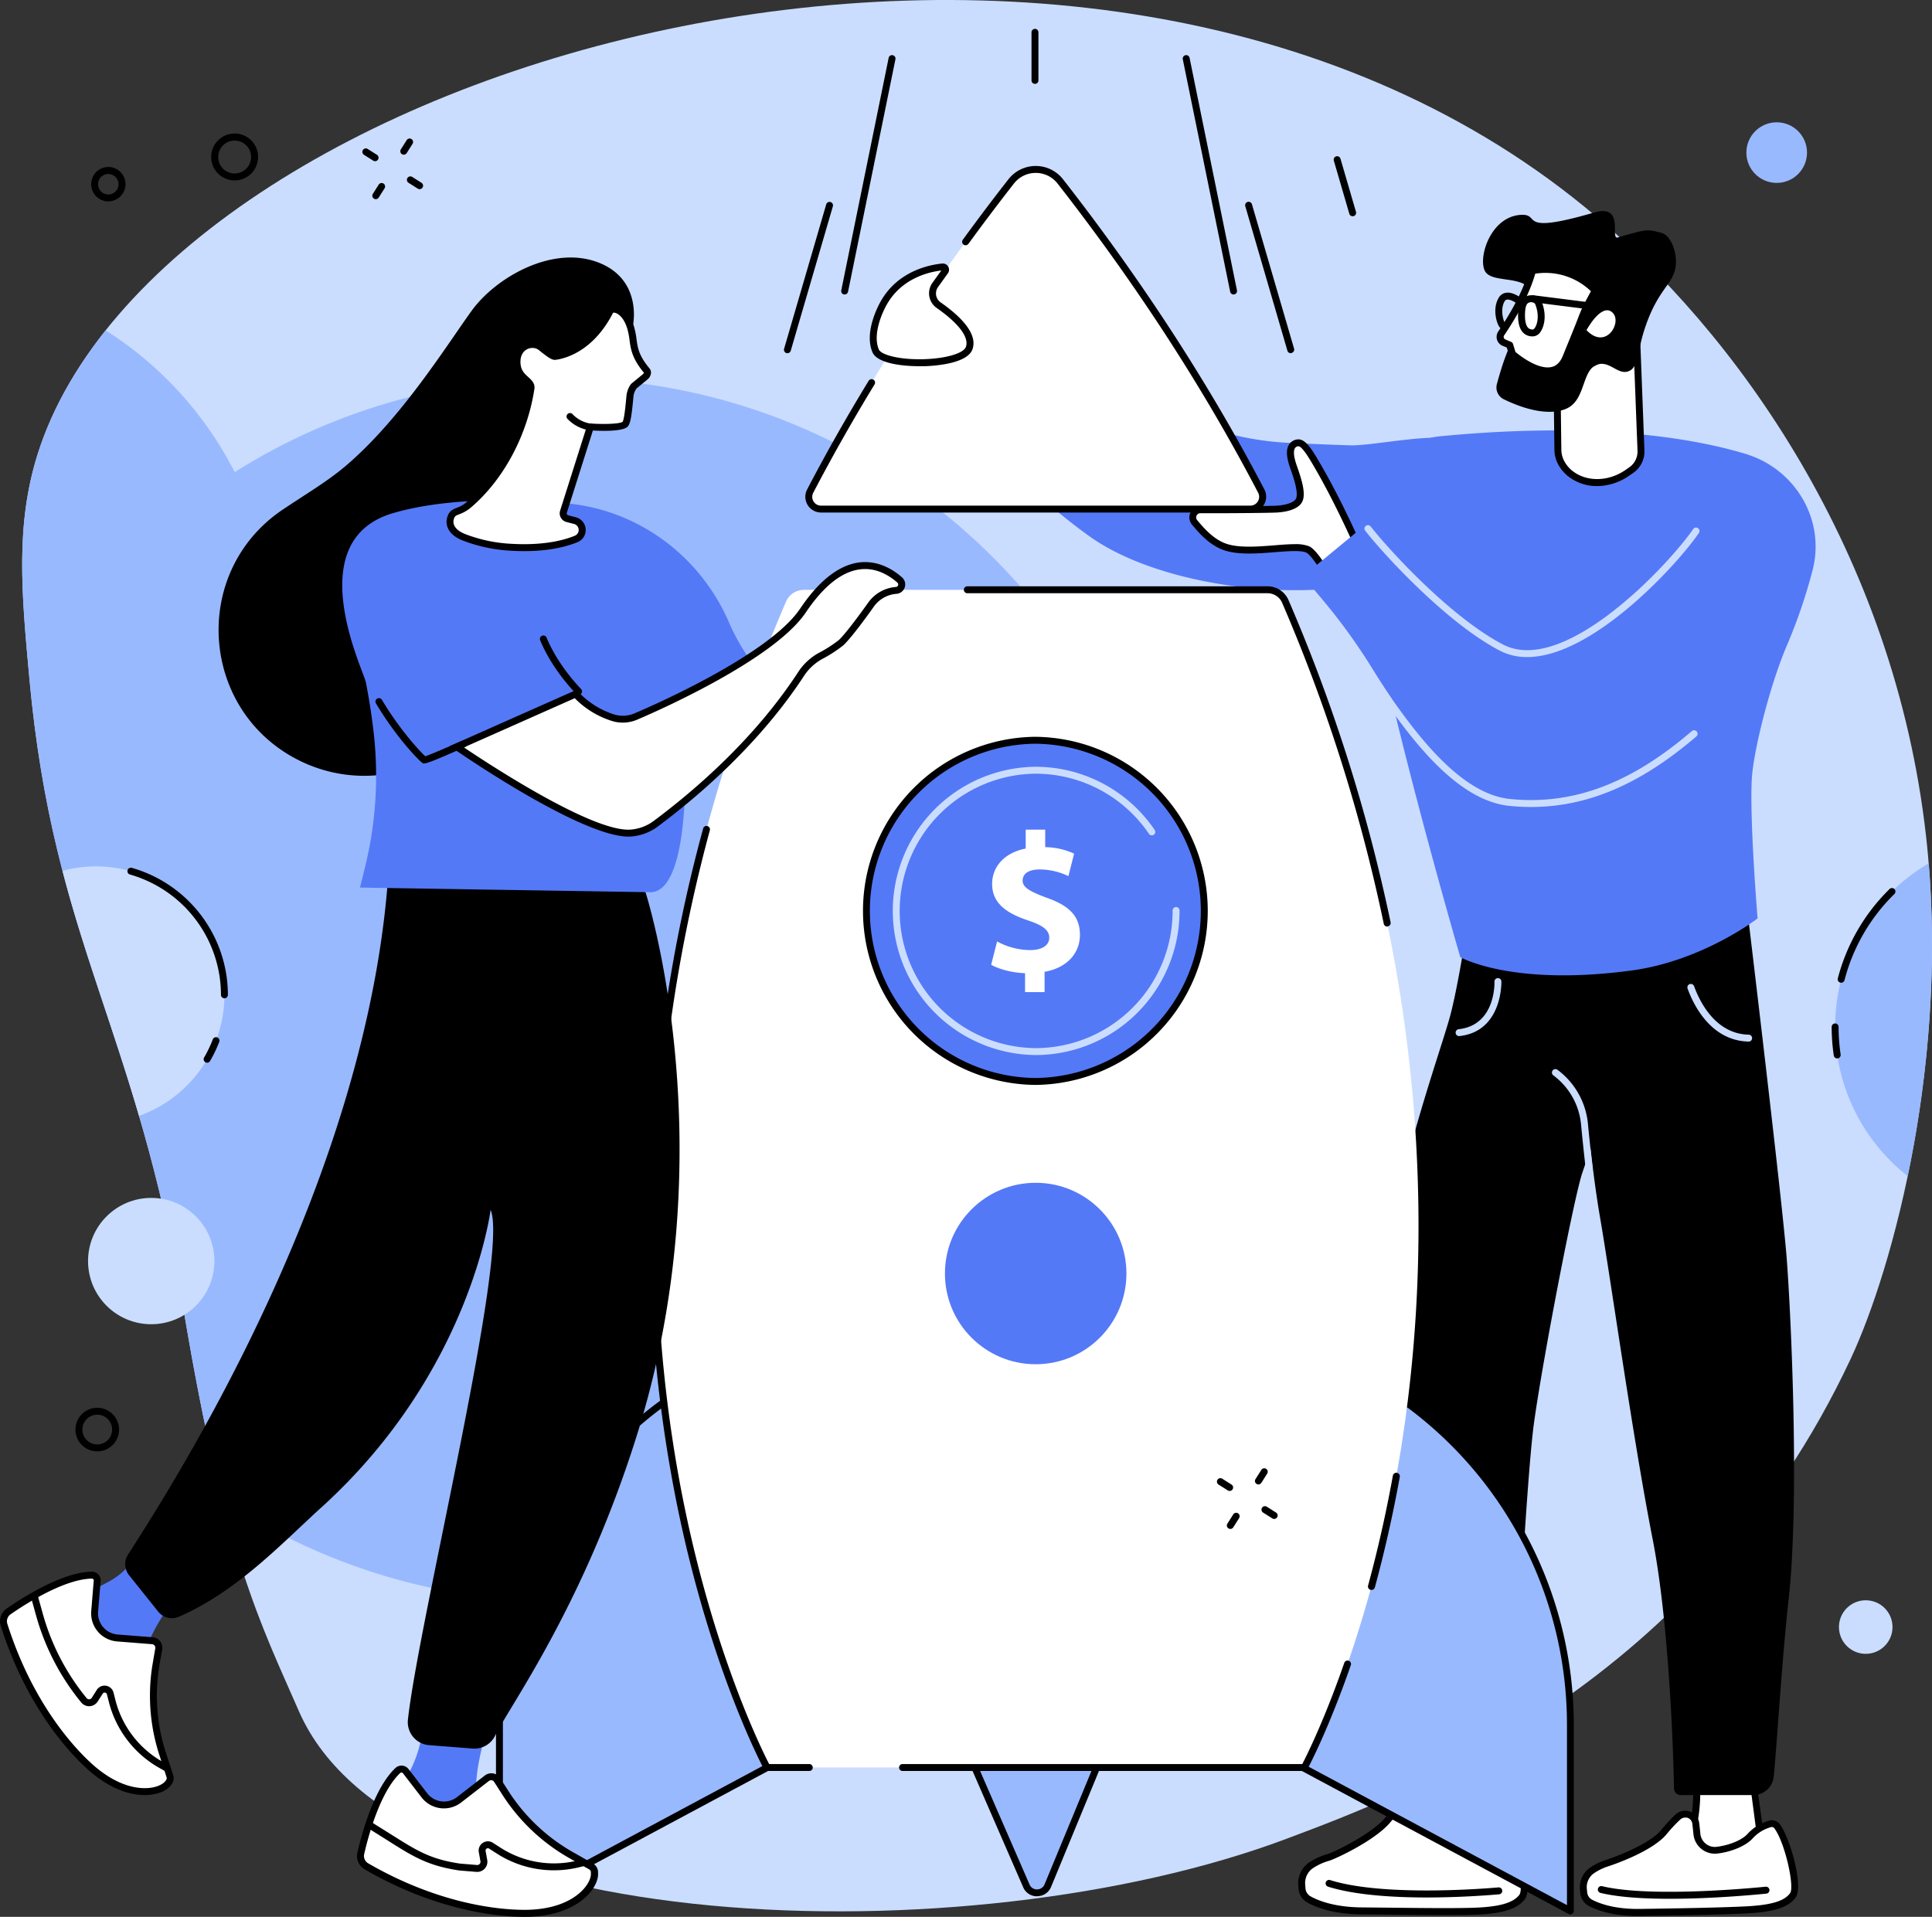 <?xml version="1.0" encoding="UTF-8"?> <svg xmlns="http://www.w3.org/2000/svg" viewBox="0 0 836.72 830.29"><rect x="0" y="0" width="836.72" height="830.29" fill="#333333" stroke="none"/> <defs> <style>.cls-1{fill:#caddff;}.cls-2{fill:#99b9ff;}.cls-3{fill:#fff;}.cls-4{fill:#5479f7;}</style> </defs> <title>pic_05Ресурс 10</title> <g id="Слой_2" data-name="Слой 2"> <g id="Illustration"> <g id="StartUp"> <path class="cls-1" d="M801.42,588.77c18.6-39.65,43.41-131.5,32.72-226.62-13.71-122-81.59-218.26-147.61-272.33-219.09-179.41-617.14-62-670.25,107-9.64,30.66-6.93,60.23-3.59,96.62C23.29,409.18,58.53,442.59,79.85,569.3c17.7,105.19,33.19,134.31,49.6,171.92,43.17,99,289.89,107,427.6,55.3C609.94,776.67,735.12,730.08,801.42,588.77Z"></path> <path class="cls-2" d="M242.73,163.84a263.68,263.68,0,0,0-141.09,40.67A157.11,157.11,0,0,0,45.76,143.1c-13.55,17.06-23.62,35.08-29.48,53.73-9.64,30.66-6.93,60.23-3.59,96.62C23.29,409.18,58.53,442.59,79.85,569.3c5.65,33.59,11.08,59.41,16.38,80.24a263.66,263.66,0,0,0,146.5,44.18c146.32,0,264.94-118.62,264.94-264.94S389.05,163.84,242.73,163.84Z"></path> <path class="cls-2" d="M794.77,444.81a82.07,82.07,0,0,0,31.43,64.63c8.19-39.31,13.11-86.69,9.09-135.49A82.18,82.18,0,0,0,794.77,444.81Z"></path> <path class="cls-1" d="M41.57,375.28a55.67,55.67,0,0,0-14.49,1.92c9.52,36.52,21.66,66.9,33.14,106.14A55.64,55.64,0,0,0,41.57,375.28Z"></path> <path class="cls-3" d="M764,807l-34.7-2.83,1.34-3.72a70.57,70.57,0,0,0,4.12-27.35l-.27-5.73L759.3,772Z"></path> <path d="M765.71,808.7l-38.51-3.14,2-5.57a68.75,68.75,0,0,0,4-26.76l-.36-7.62,27.75,5.12Zm-34.36-5.81,30.89,2.52L758,773.28l-21.89-4,.18,3.84A71.73,71.73,0,0,1,732,801Z"></path> <path class="cls-3" d="M726.62,787.1a64.86,64.86,0,0,0-5.76,6.2c-5.56,7-21.55,12.65-24.61,13.67a25.34,25.34,0,0,0-7.17,3.55,8.79,8.79,0,0,0-3.33,7.92l.15,1.48a5.51,5.51,0,0,0,2.89,4.32c3.38,1.8,10.24,4.36,21.63,4.19,17.45-.25,34.2-.56,45.26-1.08s17.79-2.16,20.81-6.38c2.73-3.81-2.43-24-6.89-29.92a2.83,2.83,0,0,0-3-1,18.19,18.19,0,0,0-8.59,5.27c-2.66,3-8.83,5.47-14.4,6.12a7.83,7.83,0,0,1-8.66-7c-.14-1.44-.31-3-.5-4.56A4.61,4.61,0,0,0,726.62,787.1Z"></path> <path d="M709.35,829.93c-10.74,0-17.48-2.36-21.27-4.37a7,7,0,0,1-3.67-5.49l-.15-1.48a10.34,10.34,0,0,1,3.92-9.26,26.33,26.33,0,0,1,7.6-3.78c1.87-.62,18.44-6.27,23.91-13.18a67.46,67.46,0,0,1,5.9-6.35,6.11,6.11,0,0,1,10.31,3.68c.19,1.57.36,3.14.5,4.59a6.31,6.31,0,0,0,2.34,4.33,6.21,6.21,0,0,0,4.66,1.35c5.51-.64,11.17-3,13.44-5.61a19.79,19.79,0,0,1,9.3-5.73,4.35,4.35,0,0,1,4.65,1.51c4.54,6,10.31,27,6.92,31.7-3.14,4.39-9.5,6.42-22,7-11.33.54-28.47.84-45.31,1.08ZM729.8,787.3a3.08,3.08,0,0,0-2.14.88h0a62.77,62.77,0,0,0-5.62,6c-5.89,7.43-22.12,13.1-25.32,14.16a23.37,23.37,0,0,0-6.73,3.32,7.32,7.32,0,0,0-2.75,6.57l.15,1.48a4,4,0,0,0,2.1,3.15c3,1.57,9.65,4.19,20.91,4,16.81-.24,33.92-.54,45.21-1.08s17.16-2.25,19.66-5.76c2-2.78-2.23-22-6.87-28.14a1.34,1.34,0,0,0-1.43-.44,16.75,16.75,0,0,0-7.87,4.82c-2.76,3.16-9.07,5.89-15.36,6.62a9.33,9.33,0,0,1-10.33-8.37c-.14-1.42-.3-3-.49-4.52a3.07,3.07,0,0,0-2-2.57A3.16,3.16,0,0,0,729.8,787.3Z"></path> <path d="M723.16,822.47c-11.09,0-22.16-.63-30.1-2.57a1.5,1.5,0,0,1,.71-2.91c21.94,5.34,70.39.3,70.88.25a1.5,1.5,0,0,1,.32,3C763.66,820.36,743.4,822.47,723.16,822.47Z"></path> <path class="cls-3" d="M647.81,798.88,614.4,796l1.31-3.58a68,68,0,0,0,4.09-26.32l-.24-5.52,23.89,4.52Z"></path> <path d="M649.54,800.53l-37.22-3.21,2-5.42a66.13,66.13,0,0,0,4-25.74l-.32-7.41,26.82,5.07Zm-33.05-5.86,29.6,2.55-4-30.86-21-4,.16,3.63a69.13,69.13,0,0,1-4.19,26.9Z"></path> <path class="cls-3" d="M607.32,781.89a68.87,68.87,0,0,0-6.27,6.44c-6.07,7.31-22.58,15.27-25.85,16.27a26.9,26.9,0,0,0-7.7,3.59,9.34,9.34,0,0,0-3.74,8.32l.12,1.57a5.86,5.86,0,0,0,3,4.66c3.55,2,10.76,4.88,22.86,5,18.53.16,35.51.48,47.27.19s18.94-1.86,22.25-6.26c3-4-1.79-28.16-6.39-34.52a3,3,0,0,0-3.2-1.11,19.32,19.32,0,0,0-9.25,5.38c-2.9,3.17-9.64,3.17-15.57,3.73-4.62.43-8.54-.64-8.89-5.26-.11-1.53-.25-3.19-.41-4.85A4.9,4.9,0,0,0,607.32,781.89Z"></path> <path d="M625.58,829.53c-6.79,0-14.51-.08-22.94-.18l-12.94-.13c-12.06-.11-19.48-2.87-23.58-5.17a7.35,7.35,0,0,1-3.72-5.85l-.12-1.57a10.88,10.88,0,0,1,4.35-9.66,27.85,27.85,0,0,1,8.13-3.81c3.45-1.06,19.4-8.89,25.14-15.8a71.27,71.27,0,0,1,6.41-6.59,6.4,6.4,0,0,1,10.7,4.1c.16,1.67.3,3.34.42,4.88a3.81,3.81,0,0,0,1.24,2.79c1.15,1,3.22,1.34,6,1.09l2.74-.23c4.82-.37,9.81-.76,11.87-3a20.92,20.92,0,0,1,10-5.82,4.53,4.53,0,0,1,4.8,1.68c4.33,6,10.1,31.33,6.37,36.3-3.42,4.56-10.2,6.54-23.41,6.86C633.59,829.5,629.76,829.53,625.58,829.53Zm-15-47.44a3.35,3.35,0,0,0-2.28.91h0a66.81,66.81,0,0,0-6.13,6.29C595.81,797,578.88,805,575.64,806a24.89,24.89,0,0,0-7.26,3.37,7.87,7.87,0,0,0-3.12,7l.12,1.57a4.35,4.35,0,0,0,2.2,3.47c3.11,1.74,10.12,4.69,22.14,4.79l12.94.13c13.6.15,25.35.28,34.28.06,12-.29,18.32-2,21.08-5.66,2.25-3-1.78-26.34-6.4-32.74a1.51,1.51,0,0,0-1.61-.54,17.88,17.88,0,0,0-8.52,4.95c-2.86,3.13-8.45,3.56-13.85,4l-2.69.22c-3.66.35-6.43-.26-8.23-1.78a6.74,6.74,0,0,1-2.29-4.86c-.11-1.52-.25-3.17-.41-4.81a3.35,3.35,0,0,0-2.17-2.85A3.46,3.46,0,0,0,610.61,782.09Z"></path> <path d="M617.89,821.9c-14.5,0-31-1-42.69-4.66a1.5,1.5,0,1,1,.9-2.86c24.31,7.66,72.38,3.2,72.86,3.16a1.5,1.5,0,0,1,.28,3C648.18,820.62,634.35,821.9,617.89,821.9Z"></path> <path d="M685.28,508c-3.56,10.43-17.13,80.82-20.94,108.4-3.46,25.08-8.9,132.22-9.92,150.2a2.93,2.93,0,0,1-2.93,2.76H611.24a2.93,2.93,0,0,1-2.92-2.64C606.45,748,595,628.81,596.78,578.32c1.9-55.15,26.65-120.76,31.4-138.82s10.66-60.83,10.66-60.83L757,396.42S771.89,520.31,773.79,545s5.62,104.69.87,147.48c-3.08,27.72-5.4,67.62-6.52,77.24a8.85,8.85,0,0,1-8.8,7.82H727.9a2.93,2.93,0,0,1-2.93-2.89c-.14-11.54-1.86-70.31-9.23-107.94C707.17,623,697.66,554.54,692.9,527c-1.57-9.12-2.94-19.59-4.06-29.52C688.84,497.45,688.85,497.52,685.28,508Z"></path> <path class="cls-1" d="M688.22,507.45a1.5,1.5,0,0,1-1.49-1.33c-.6-5.28-1.43-12.87-2-19.08a30,30,0,0,0-12-21.24,1.5,1.5,0,0,1,1.79-2.41,33,33,0,0,1,13.19,23.37c.58,6.19,1.41,13.76,2,19a1.5,1.5,0,0,1-1.32,1.66Z"></path> <path class="cls-1" d="M757.24,451.16h0c-16.47-.38-24-16.26-26.41-23.07a1.5,1.5,0,0,1,2.82-1c2.25,6.23,9,20.74,23.66,21.08a1.5,1.5,0,0,1,0,3Z"></path> <path class="cls-1" d="M632,448.79a1.5,1.5,0,0,1-.17-3c15.83-1.8,15.43-19.8,15.4-20.57a1.5,1.5,0,0,1,3-.1c0,.22.54,21.54-18.06,23.65Z"></path> <path class="cls-4" d="M499.13,173.92A125.73,125.73,0,0,0,558,191.81c8.71.42,18.05.82,26.88,1.09,9,.28,35.05-5.3,43.64-2.54,17.46,5.61,25.23,28.9-3.79,49.74-34.31,24.64-116,18.43-152.67-7.64s-74.5-72-74.5-72L403.32,122S469,155.77,499.13,173.92Z"></path> <path class="cls-4" d="M623.47,189c-19.78,1.93-11.84,21.17-31.56,20.09s40.52,205.51,40.52,205.51,22.24,12.8,74.29,5.76c30.72-4.16,54.46-22.54,54.46-22.54s-3.59-43.62-2.46-60.93c.76-11.6,7.55-39.48,15.19-57.4a231.2,231.2,0,0,0,11.15-32.73l.16-.63q.2-.86.36-1.71c3.94-20.42-8.29-40.53-28-47.29l-.8-.28C737.81,191,695.56,182,623.47,189Z"></path> <path class="cls-3" d="M587.7,235.63A370.13,370.13,0,0,0,571,202.49c-3.61-6.24-6.44-11.2-9.2-10.62-3.85.82-3.39,5.42-1.63,10.36s3.74,10.93,2.59,14.09c-.78,2.15-4.24,3.9-10,4.22-3.34.19-22.45.35-32.9.29a3.31,3.31,0,0,0-2.58,5.4c3.06,3.73,7.61,8.87,13.59,10.8,10.7,3.45,29.47-1.67,35.42,1,2.75,1.22,7.48,9.32,7.48,9.32Z"></path> <path d="M573.43,249.61l-.9-1.54c-1.87-3.19-5.21-8-6.79-8.71-2.39-1.06-7.82-.63-13.57-.18-7.33.58-15.64,1.23-21.7-.73s-10.61-6.79-14.29-11.27a4.81,4.81,0,0,1,3.72-7.86h0c10.53.06,29.54-.1,32.8-.28,5.28-.29,8.16-1.83,8.66-3.23,1-2.85-1.33-9.51-2.6-13.08-1.62-4.56-1.83-7.82-.64-9.95a4.88,4.88,0,0,1,3.37-2.38c3.78-.8,6.68,4.19,10.68,11.11l.13.22c9.13,15.78,16.67,33.12,16.75,33.29l.44,1Zm-12.72-13.9a16.14,16.14,0,0,1,6.24.91c2.41,1.07,5.61,5.79,7.25,8.42l11.68-9.83c-1.75-3.93-8.37-18.52-16.14-32l-.13-.22c-2.58-4.47-5.84-10-7.46-9.68a1.85,1.85,0,0,0-1.38.91c-.41.74-.85,2.69.85,7.48,2,5.69,3.88,11.54,2.59,15.1-1.07,3-5.2,4.87-11.32,5.21-3.3.18-22.42.35-33,.29h0a1.81,1.81,0,0,0-1.4,3c3.4,4.14,7.59,8.61,12.89,10.32,5.5,1.77,13.5,1.15,20.55.59C555.14,235.95,558.13,235.71,560.7,235.71Z"></path> <path class="cls-4" d="M590.92,227.67s44.59,55.41,74.71,57.52c0,0,28.41-19.21,51.7-36.14,7.3-5.3,24.46-25.66,32.94-28.74,17.24-6.26,37.64,7.38,27.47,41.63-12,40.49-80.38,87.69-125.35,87.5-18.58-.08-44.61-38-57.78-59.39a255.11,255.11,0,0,0-21.6-30l-8.72-10.4Z"></path> <path class="cls-1" d="M661.39,284.61a25.31,25.31,0,0,1-11.83-2.77c-22.22-11.54-48.87-40-58.3-51.94a1.5,1.5,0,0,1,2.36-1.86c9.3,11.8,35.54,39.83,57.32,51.14,26.83,13.93,72.48-35.5,82.34-50a1.5,1.5,0,0,1,2.48,1.69C726.51,244.46,689.85,284.61,661.39,284.61Z"></path> <path class="cls-1" d="M663.09,349.55q-4.62,0-9.32-.47c-25.39-2.51-47.27-35.27-61.75-56.94-4.5-6.73-8.38-12.55-11.09-15.41a1.5,1.5,0,0,1,2.18-2.06c2.88,3,6.64,8.68,11.4,15.81,14.16,21.2,35.56,53.25,59.54,55.62,27.18,2.7,52.16-6.65,78.63-29.4a1.5,1.5,0,0,1,2,2.28C710.54,339.68,687.57,349.55,663.09,349.55Z"></path> <path class="cls-3" d="M710.68,195.09l-1.82-47.56-34.54,17.52.38,30.06c.25,6.7,5.95,10.44,5.95,10.44,7.06,5.18,16.95,4.24,24.14-.75l1.67-1.16A9.85,9.85,0,0,0,710.68,195.09Z"></path> <path d="M691.68,210.55a20,20,0,0,1-11.92-3.78c-.19-.12-6.28-4.2-6.56-11.59l-.38-30.1a1.5,1.5,0,0,1,.82-1.36l34.54-17.52a1.5,1.5,0,0,1,2.18,1.28L712.18,195a11.29,11.29,0,0,1-4.87,9.85L705.64,206A24.64,24.64,0,0,1,691.68,210.55ZM675.83,166l.37,29.12c.22,5.82,5.22,9.17,5.27,9.2,6.15,4.52,15.37,4.2,22.46-.73l1.67-1.16a8.3,8.3,0,0,0,3.58-7.25h0l-1.73-45.22Z"></path> <path d="M658.64,93.07c9.22-.53-2.37,8.9,31.73-1,13.58-3.94,6.71,11.81,10.24,10.79,13-3.74,12.57-3.63,18.93-2,4.21,1.1,6.95,8.8,6.16,14.56-1,7.6-7.36,9.57-12.95,25.63-3.93,11.28-3,18.13-7.51,19.78s-8-4.47-13.16-3c-6.68,1.86-5.36,13.36-11.86,18.13-4.1,3-13.64,4.4-28.93-3a5.7,5.7,0,0,1-3-6.65c.94-3.4,2.15-7.68,3.65-11.68,7.15-19.05,14-23.36,11.5-28.3-3.79-7.56-18.19-3.22-20.57-9.43C640.34,110.46,646,93.79,658.64,93.07Z"></path> <path class="cls-3" d="M690.82,125.87l-2.64,4.89a56.68,56.68,0,0,0-3.24,7.14c-1.71,4.6-5,12.39-6.73,16.79-5.7,14.15-23.21-1.39-23.21-1.39l-1.22-3.89-2.35-1a2.82,2.82,0,0,1-1.18-.85,2.7,2.7,0,0,1-.12-3.19c3.52-5.16,10.85-16.75,13.49-27.16A29.73,29.73,0,0,1,690.82,125.87Z"></path> <path d="M670.32,162.14c-7.53,0-15.92-7.37-16.31-7.71a1.5,1.5,0,0,1-.44-.67l-1-3.22-1.7-.69a4.32,4.32,0,0,1-1.8-1.32,4.19,4.19,0,0,1-.17-5c3.12-4.58,10.66-16.35,13.27-26.68a1.5,1.5,0,0,1,1.08-1.08,31,31,0,0,1,28.64,9,1.5,1.5,0,0,1,.25,1.76l-2.64,4.89a55.29,55.29,0,0,0-3.15,7c-1.25,3.36-3.33,8.46-5,12.56-.65,1.59-1.25,3.06-1.74,4.27-1.47,3.66-3.81,5.88-7,6.62A10.16,10.16,0,0,1,670.32,162.14Zm-14-9.69c1.67,1.4,9.83,7.88,15.66,6.51,2.16-.51,3.75-2.09,4.86-4.82.49-1.21,1.09-2.69,1.74-4.28,1.67-4.08,3.74-9.16,5-12.47a58.32,58.32,0,0,1,3.32-7.33l2.11-3.91a28.43,28.43,0,0,0-24.13-7.6c-2.81,10.15-9.59,21-13.46,26.72a1.19,1.19,0,0,0,.06,1.42,1.34,1.34,0,0,0,.56.38l2.36,1a1.5,1.5,0,0,1,.87.94Z"></path> <path class="cls-3" d="M687.09,143s6.33-11.78,11.08-7.77S695.64,152,687.09,143Z"></path> <path d="M663.68,145.7a5.47,5.47,0,0,1-3.92-1.5c-1.78-1.73-2.53-4.74-2.26-9.21.21-3.56,1.3-5.72,3.33-6.59h0a5.66,5.66,0,0,1,4.44-.09,4.34,4.34,0,0,1,2.41,2.34c2.16,5.56,1.27,10.22-.29,12.73a4.3,4.3,0,0,1-3.06,2.29ZM662,131.16c-.87.37-1.38,1.72-1.51,4-.25,4.35.6,6.15,1.36,6.88a2.67,2.67,0,0,0,2.22.64,3.44,3.44,0,0,0,1.1-1.49c.43-.93,1.7-4.36-.29-9.45a1.43,1.43,0,0,0-.78-.67,2.66,2.66,0,0,0-2.1.08Z"></path> <path d="M692.81,134.54h-.19l-28.83-3.64a1.5,1.5,0,1,1,.38-3L693,131.55a1.5,1.5,0,0,1-.19,3Z"></path> <path d="M651.06,142.72a1.49,1.49,0,0,1-.63-.14c-.85-.39-1.56-1.5-2.13-3.31-.43-1.37-1.65-6.15.74-10.23a4.4,4.4,0,0,1,3-2.2c3-.57,6.28,1.93,6.64,2.22a1.5,1.5,0,0,1-1.85,2.36h0c-.65-.51-2.84-1.9-4.23-1.63a1.39,1.39,0,0,0-1,.77c-2,3.49-.52,8.49.23,9.4a1.5,1.5,0,0,1-.8,2.77Zm.84-2.72Z"></path> <path class="cls-2" d="M287.94,607.06h0A172.27,172.27,0,0,0,216.3,746.88v80.86l115.89-62.13Z"></path> <path d="M216.3,829.24a1.5,1.5,0,0,1-1.5-1.5V746.88a174.19,174.19,0,0,1,72.26-141,1.5,1.5,0,0,1,2.32.81l44.26,158.55a1.5,1.5,0,0,1-.74,1.73L217,829.06A1.51,1.51,0,0,1,216.3,829.24Zm70.78-219.69A171.2,171.2,0,0,0,217.8,746.88v78.35l112.63-60.37Z"></path> <path class="cls-2" d="M608.45,607.06h0a172.27,172.27,0,0,1,71.64,139.82v80.86L564.19,765.61Z"></path> <path d="M680.09,829.24a1.51,1.51,0,0,1-.71-.18l-115.9-62.13a1.5,1.5,0,0,1-.74-1.73L607,606.65a1.5,1.5,0,0,1,2.32-.81,174.19,174.19,0,0,1,72.26,141v80.86a1.5,1.5,0,0,1-1.5,1.5ZM566,764.86l112.63,60.37V746.88a171.2,171.2,0,0,0-69.28-137.34Z"></path> <path class="cls-2" d="M421.26,763.49h54.55l-22,53.29a5,5,0,0,1-9.27.09Z"></path> <path d="M449.12,821.39a6.44,6.44,0,0,1-6-3.93l-23.24-53.38a1.5,1.5,0,0,1,1.38-2.1h54.55a1.5,1.5,0,0,1,1.39,2.07l-22,53.29a6.44,6.44,0,0,1-6,4ZM423.55,765l22.33,51.28a3.41,3.41,0,0,0,3.27,2.12,3.49,3.49,0,0,0,3.23-2.18L473.57,765Z"></path> <path class="cls-3" d="M340.42,260.59c-124.81,291-8.23,505-8.23,505H564.88s116.58-214.05-8.23-505a8.42,8.42,0,0,0-7.74-5.08H348.16A8.42,8.42,0,0,0,340.42,260.59Z"></path> <circle class="cls-4" cx="448.54" cy="551.63" r="39.3"></circle> <path d="M600.76,401.34a1.5,1.5,0,0,1-1.47-1.2,725.59,725.59,0,0,0-44-139,6.9,6.9,0,0,0-6.36-4.18h-130a1.5,1.5,0,1,1,0-3h130a9.9,9.9,0,0,1,9.11,6,728.62,728.62,0,0,1,44.2,139.53,1.5,1.5,0,0,1-1.17,1.77A1.48,1.48,0,0,1,600.76,401.34Z"></path> <path d="M593.94,688.7a1.5,1.5,0,0,1-1.45-1.89c4.2-15.44,7.82-31.46,10.74-47.62a1.5,1.5,0,0,1,3,.54c-2.94,16.24-6.58,32.35-10.8,47.87A1.5,1.5,0,0,1,593.94,688.7Z"></path> <path d="M564.88,767.11h-174a1.5,1.5,0,0,1,0-3H564c1.83-3.53,9.52-18.87,18.19-43.83a1.5,1.5,0,0,1,2.83,1c-10,28.75-18.71,44.9-18.8,45.06A1.5,1.5,0,0,1,564.88,767.11Z"></path> <path d="M350.49,767.11h-18.3a1.5,1.5,0,0,1-1.32-.78c-.23-.42-23-42.75-37.52-113.81a609,609,0,0,1-12.08-128.78,662.39,662.39,0,0,1,23.25-164.87,1.5,1.5,0,0,1,2.9.78C274.08,483,283,586.69,296.29,651.91S330,758.05,333.1,764.11h17.4a1.5,1.5,0,0,1,0,3Z"></path> <path class="cls-3" d="M546.2,212.66c-22.73-43.5-51.34-88.36-87-134.1a13.46,13.46,0,0,0-21.24,0c-35.71,45.74-64.32,90.6-87.05,134.1a5.32,5.32,0,0,0,4.7,7.8H541.51A5.32,5.32,0,0,0,546.2,212.66Z"></path> <path d="M541.51,222H355.56a6.82,6.82,0,0,1-6-10c8.21-15.71,17.16-31.53,26.61-47a1.5,1.5,0,1,1,2.56,1.56c-9.42,15.45-18.34,31.22-26.51,46.86a3.81,3.81,0,0,0,.11,3.77,3.77,3.77,0,0,0,3.25,1.83H541.51a3.82,3.82,0,0,0,3.37-5.6C521.22,168.09,492,123.05,458,79.48a12,12,0,0,0-18.87,0c-6.73,8.62-13.37,17.42-19.72,26.14a1.5,1.5,0,1,1-2.43-1.77c6.37-8.75,13-17.57,19.78-26.22a15,15,0,0,1,23.6,0c34.12,43.71,63.46,88.91,87.2,134.33a6.82,6.82,0,0,1-6,10Z"></path> <circle class="cls-4" cx="448.4" cy="394.55" r="73.9" transform="translate(-1.17 1.33) rotate(-0.17)"></circle> <path d="M448.4,469.94a75.4,75.4,0,0,1-.22-150.79h.23a75.4,75.4,0,0,1,.22,150.79Zm0-147.79h-.22a72.4,72.4,0,0,0,.21,144.79h.22a72.4,72.4,0,0,0-.21-144.79Z"></path> <path class="cls-1" d="M448.4,457a62.44,62.44,0,0,1-.18-124.87h.19a62.41,62.41,0,0,1,51.67,27.37,1.5,1.5,0,0,1-2.48,1.69,59.42,59.42,0,0,0-49.19-26.06h-.18A59.44,59.44,0,0,0,448.4,454h.18a59.44,59.44,0,0,0,59.26-59.61,1.5,1.5,0,0,1,1.5-1.5h0a1.5,1.5,0,0,1,1.5,1.5A62.43,62.43,0,0,1,448.59,457Z"></path> <path class="cls-3" d="M443.94,429.75l0-8.19c-5.78-.24-11.39-1.78-14.68-3.67l2.56-10.1a30.46,30.46,0,0,0,14.33,3.75c4.92,0,8.28-1.92,8.27-5.37,0-3.28-2.78-5.34-9.17-7.48-9.24-3.08-15.55-7.37-15.57-15.74,0-7.59,5.31-13.56,14.53-15.4l0-8.19,8.45,0,0,7.59a31.06,31.06,0,0,1,12.52,2.81l-2.47,9.75a28.61,28.61,0,0,0-12.43-2.9c-5.61,0-7.41,2.44-7.4,4.85,0,2.85,3,4.65,10.37,7.39,10.28,3.59,14.43,8.32,14.45,16.09s-5.39,14.25-15.31,16l0,8.8Z"></path> <path class="cls-3" d="M383,130.79c-2.39,4.07-6.84,14-3.75,21.21s37.59,6.86,40.49-1.23c2.32-6.47-7-14.24-13.19-18.58a6.24,6.24,0,0,1-1.57-8.68l4.31-6a1.19,1.19,0,0,0-1.09-1.88C402.81,116.14,390.12,118.66,383,130.79Z"></path> <path d="M398.12,158.62c-8.59,0-18.32-1.54-20.25-6-3.88-9,3-21.21,3.83-22.57h0c7.51-12.78,20.94-15.37,26.36-15.9a2.69,2.69,0,0,1,2.45,4.25l-4.31,6A4.75,4.75,0,0,0,407.4,131c7.68,5.35,16.3,13.21,13.75,20.32-2.25,6.25-16.5,7.18-20.81,7.31C399.61,158.61,398.87,158.62,398.12,158.62Zm-13.84-27.08c-2.62,4.46-6.34,13.66-3.66,19.86,1,2.27,8.76,4.51,19.62,4.18,9.48-.29,17.08-2.53,18.08-5.33,1.47-4.09-3.14-10.22-12.64-16.84a7.76,7.76,0,0,1-1.95-10.77l3.93-5.47c-5.33.63-16.86,3.26-23.38,14.36Z"></path> <path class="cls-4" d="M210.63,750.29s-8.56,25.4-2.18,38l1.68,5.15-41.69-13,3.22-4.11a54.55,54.55,0,0,0,11-24.54Z"></path> <path class="cls-3" d="M215.22,771l3.59,5.61a81.38,81.38,0,0,0,28.29,26.85l8.81,5a2.91,2.91,0,0,1,1.46,2.3l0,.49c.43,5.44-7.5,16.42-27.25,17.45-12.22.64-40.12-2.17-71.43-20.26a5.2,5.2,0,0,1-2.48-5.66c1.86-8.12,7-27.36,16-35.87a2.3,2.3,0,0,1,3.42.23l8.07,10.47a10.71,10.71,0,0,0,15.06,1.91l12-9.31A3,3,0,0,1,215.22,771Z"></path> <path d="M227.14,830.29c-9.93,0-37-1.95-69.16-20.53a6.67,6.67,0,0,1-3.19-7.29c1.85-8.08,7.15-27.81,16.43-36.62a3.9,3.9,0,0,1,3-1.05,3.78,3.78,0,0,1,2.69,1.46l8.08,10.47a9.21,9.21,0,0,0,13,1.64l12-9.31a4.55,4.55,0,0,1,6.62,1.14l3.59,5.61a80.2,80.2,0,0,0,27.77,26.36l8.81,5a4.41,4.41,0,0,1,2.22,3.49l0,.49c.22,2.71-1.15,6-3.75,8.94-3,3.45-10.29,9.36-24.91,10.13C229.56,830.25,228.51,830.29,227.14,830.29Zm-53.26-62.51a.85.85,0,0,0-.59.24c-8.69,8.25-13.79,27.3-15.57,35.11a3.69,3.69,0,0,0,1.77,4c35.87,20.72,65.1,20.34,70.6,20.06,13.53-.71,20.1-6,22.81-9.11,2.4-2.74,3.14-5.27,3-6.72l0-.49a1.41,1.41,0,0,0-.71-1.12l-8.81-5a83.2,83.2,0,0,1-28.81-27.35L214,771.82a1.55,1.55,0,0,0-2.25-.39l-12,9.31a12.21,12.21,0,0,1-17.17-2.18l-8.07-10.47a.75.75,0,0,0-.55-.3Z"></path> <path d="M206.73,810.8a4.55,4.55,0,0,1-.66,0l-7.13-.59c-13.52-2-20-6-30.64-12.75l-9-5.64a1.5,1.5,0,1,1,1.59-2.54l9,5.64c10.69,6.73,16.58,10.44,29.38,12.31l7.13.59a1.43,1.43,0,0,0,1.3-.4,1.39,1.39,0,0,0,.37-1.22l-.71-3.92a4,4,0,0,1,6.09-4.07l3.41,2.19a42.77,42.77,0,0,0,33.06,5.55l2.21-.54a1.5,1.5,0,1,1,.71,2.91l-2.22.54a45.77,45.77,0,0,1-35.39-5.94l-3.41-2.19a1,1,0,0,0-1.52,1l.71,3.92a4.4,4.4,0,0,1-4.31,5.18Z"></path> <path class="cls-4" d="M80.49,686.7s-18,19.86-18.17,34l-.82,5.4-21.28-13-9.49-20.59L35.59,691c7.9-4.4,16-6.7,21.06-14.2Z"></path> <path class="cls-3" d="M68.73,714.22l-1.13,6.57a81.38,81.38,0,0,0,2.82,38.9l3.13,9.64a2.91,2.91,0,0,1-.47,2.69l-.3.39c-3.34,4.31-16.6,7.08-31.89-5.47-9.46-7.76-28.19-28.63-39.14-63.09a5.2,5.2,0,0,1,2-5.85c6.84-4.75,23.64-15.48,36-15.72a2.3,2.3,0,0,1,2.37,2.48L41,697.93a10.71,10.71,0,0,0,9.84,11.56L66,710.67A3,3,0,0,1,68.73,714.22Z"></path> <path d="M62.69,777.54c-5.05,0-13.2-1.6-22.75-9.44-4.37-3.58-26.81-23.51-39.61-63.8a6.67,6.67,0,0,1,2.56-7.54c6.81-4.72,24-15.74,36.82-16A3.89,3.89,0,0,1,42.58,682a3.77,3.77,0,0,1,1,2.89L42.5,698.05A9.21,9.21,0,0,0,51,708l15.11,1.18a4.55,4.55,0,0,1,4.13,5.3L69.08,721a80.18,80.18,0,0,0,2.76,38.19L75,768.87a4.41,4.41,0,0,1-.71,4.07l-.3.39c-1.67,2.15-4.87,3.63-8.8,4.07A22,22,0,0,1,62.69,777.54ZM39.77,683.78h0c-12,.24-28.58,10.89-35.17,15.45a3.69,3.69,0,0,0-1.41,4.17c12.54,39.48,34.4,58.89,38.66,62.39,10.47,8.59,18.9,9.1,23,8.64,3.62-.41,5.87-1.78,6.76-2.93l.3-.39a1.41,1.41,0,0,0,.23-1.3L69,760.16a83.2,83.2,0,0,1-2.87-39.62L67.25,714a1.55,1.55,0,0,0-1.41-1.81L50.73,711a12.21,12.21,0,0,1-11.22-13.18l1.09-13.18a.75.75,0,0,0-.2-.59A.84.84,0,0,0,39.77,683.78Zm29,30.45h0Z"></path> <path d="M72.17,767.31a1.49,1.49,0,0,1-.72-.18l-2-1.09A45.78,45.78,0,0,1,47.3,737.8l-1-3.92a1,1,0,0,0-1.81-.27L42.32,737a4.4,4.4,0,0,1-7.13.44A102.84,102.84,0,0,1,15.6,699.68l-2.16-7.77a1.5,1.5,0,1,1,2.89-.8l2.17,7.77a99.86,99.86,0,0,0,19,36.66,1.37,1.37,0,0,0,1.17.51,1.39,1.39,0,0,0,1.1-.65L41.91,732a4,4,0,0,1,7.24,1.1l1,3.92A42.77,42.77,0,0,0,70.89,763.4l2,1.09a1.5,1.5,0,0,1-.72,2.82Z"></path> <path d="M168.45,374.33l111.07,12s35.83,110.46-4.05,236.5C252.29,696,221,738.48,214.41,751.87a10,10,0,0,1-9.72,5.53l-18.91-1.48a10,10,0,0,1-9.12-11c4.73-43.22,44-201.95,35.81-220.88,0,0-8.62,70.3-73.3,128.92-16.78,15.21-36.35,36.34-61.68,47.33a7.62,7.62,0,0,1-9-2.23L55.88,682.28a7.59,7.59,0,0,1-.47-8.84C74.27,643.94,160.76,510.17,168.45,374.33Z"></path> <path d="M274.15,140.82s4.24-19.76-15.09-27.15c-19.9-7.6-44.31,6.52-54.73,20.85s-30.73,47.24-55.17,67.76c-7.57,6.36-16.93,11.88-26.64,18.41C82,247.92,86.56,308.87,130.58,329.89h0a63.06,63.06,0,0,0,61.12-3.76L232.56,300l2.61-61.57,12.71-70.37Z"></path> <path class="cls-4" d="M170.17,222.28c30.35-8.93,71.42-4.5,71.42-4.5q1.29.06,2.56.16c31.66,2.39,58.85,22.6,71.37,51.23a92.91,92.91,0,0,0,13.14,21.75l.35.42-15,41.18s-17.39.67-17.34,4.82c0,0,.91,50-15.42,49.12l-125.33-2,1.78-7.26a166,166,0,0,0,4-61c-.81-6.76-1.89-13.79-3.26-20.69C157.48,290.42,129.64,234.21,170.17,222.28Z"></path> <path d="M250.56,301a1.49,1.49,0,0,1-1.09-.47c-3.92-4.14-11.15-12.66-15.52-23.16a1.5,1.5,0,1,1,2.77-1.15c4.19,10.06,11.16,18.26,14.94,22.25a1.5,1.5,0,0,1-1.09,2.53Z"></path> <path class="cls-3" d="M347.76,264.48c-13.15,19.53-60.44,40.85-72.44,45.93a14.3,14.3,0,0,1-9.42.61,37.51,37.51,0,0,1-16.6-10.41l-51.46,22.85s56.17,38.92,75.47,37.37a20.62,20.62,0,0,0,10.68-4c11.6-8.65,41.86-32.31,63.27-65.35a24,24,0,0,1,8-7.25,58.23,58.23,0,0,0,9-5.78c3.14-3,9-11,13-16.48a14.75,14.75,0,0,1,10.91-6.16h0a2.58,2.58,0,0,0,1.51-4.51C382.58,245,366.52,236.61,347.76,264.48Z"></path> <path d="M272.18,362.38c-20.58,0-72.93-36.11-75.2-37.68l-2.19-1.52,54.91-24.39.73.84a36.29,36.29,0,0,0,15.87,9.94,12.84,12.84,0,0,0,8.44-.55c5.91-2.5,58.09-25,71.79-45.39,8.15-12.11,16.74-18.83,25.51-20,8.15-1,14.62,2.93,18.61,6.46a4.08,4.08,0,0,1-2.39,7.13,13.22,13.22,0,0,0-9.8,5.53c-4.25,6-10,13.72-13.16,16.71l-.09.08a59.16,59.16,0,0,1-9.29,6,22.55,22.55,0,0,0-7.38,6.72c-19,29.25-45.07,51.89-63.64,65.74a22.11,22.11,0,0,1-11.46,4.33C273,362.36,272.61,362.38,272.18,362.38Zm-71.27-38.64c10.57,7.12,55.88,36.91,72.28,35.6a19.13,19.13,0,0,0,9.91-3.74c18.37-13.7,44.2-36.09,62.91-65a25.31,25.31,0,0,1,8.57-7.78,56.7,56.7,0,0,0,8.7-5.57c2.35-2.23,6.86-8,12.73-16.22a16.21,16.21,0,0,1,12-6.78,1.08,1.08,0,0,0,.63-1.89c-3.53-3.11-9.21-6.64-16.24-5.73-7.88,1-15.76,7.29-23.41,18.65l-1.24-.84,1.24.84c-14.18,21.07-67.11,43.94-73.1,46.47a15.88,15.88,0,0,1-10.41.68,38.78,38.78,0,0,1-16.57-10Z"></path> <path d="M183.63,330.7a1.14,1.14,0,0,1-.81-.31c-1.92-1.48-11.4-11.28-20-25.72a1.5,1.5,0,1,1,2.58-1.54c7.68,12.86,16.19,22.09,18.78,24.46,2.14-.71,9.45-3.83,16-6.75a1.5,1.5,0,1,1,1.22,2.74C188.31,329.4,184.89,330.7,183.63,330.7Z"></path> <path class="cls-3" d="M233.64,150c1.12.67,5.46,4.6,6.73,4.34,1.09-.22,14.44-1.3,23.78-19.55,1.1-2.15,6.41-.81,8.83,6.7,2.11,6.55,0,10.47,7.11,19,.68.82.08,2.11-.78,2.74L274.76,167c-1,.71-1.8,3.12-1.92,4.3-.39,3.67-.92,11.48-2.21,12.48-2.51,1.95-15,1.08-15,1.08L244,221.66a2.37,2.37,0,0,0,1.67,3l3.31.86a4.19,4.19,0,0,1,.54,7.93c-6,2.46-15.55,4.58-30.11,3.49a65.72,65.72,0,0,1-18.61-4.24c-3.76-1.45-7-4.5-5.61-8.54,1.16-3.32,3.51-1.81,7.92-5.59,11.13-9.53,23.27-27,26.83-50.31.56-3.65-5.71-4.11-6-11C223.57,150.16,229.82,147.75,233.64,150Z"></path> <path d="M227.08,238.72q-3.74,0-7.77-.3a67,67,0,0,1-19-4.34c-5.42-2.08-8-6.18-6.48-10.44.85-2.45,2.35-3,3.94-3.66a13.57,13.57,0,0,0,4.42-2.58c13.53-11.59,23.37-30.06,26.32-49.4.11-.75-.37-1.27-1.7-2.47-1.75-1.58-4.15-3.75-4.36-8.19-.18-3.77,1.3-6.88,4.06-8.53a7.82,7.82,0,0,1,7.95-.07h0a21.47,21.47,0,0,1,1.78,1.32,24,24,0,0,0,4.06,2.8l.17,0c4.18-.63,14.73-3.72,22.4-18.7a3.38,3.38,0,0,1,3.45-1.73c2.54.21,6.19,2.59,8.14,8.65a32.16,32.16,0,0,1,1.2,5.81c.53,3.83,1,7.14,5.63,12.69a2.83,2.83,0,0,1,.62,2.18,4.17,4.17,0,0,1-1.66,2.74l-4.5,3.7a6.9,6.9,0,0,0-1.38,3.3c-.06.56-.12,1.22-.19,1.94-.7,7.28-1.21,10.5-2.59,11.57-2.46,1.91-10.89,1.69-14.82,1.47l-11.29,35.65a.86.86,0,0,0,.08.66.87.87,0,0,0,.54.42l3.31.86a5.69,5.69,0,0,1,.74,10.76C243.78,237.41,236.07,238.72,227.08,238.72Zm3.46-88a5,5,0,0,0-2.53.7c-1.8,1.08-2.73,3.14-2.6,5.81.15,3.19,1.79,4.67,3.38,6.1,1.41,1.28,3,2.73,2.65,5.14-3.05,20-13.27,39.18-27.34,51.23a16.59,16.59,0,0,1-5.28,3.09c-1.38.54-1.8.7-2.2,1.85-1.41,4.06,3.69,6.25,4.73,6.65a64,64,0,0,0,18.18,4.14c14.82,1.11,24.18-1.22,29.43-3.38a2.69,2.69,0,0,0-.35-5.09l-3.31-.86a3.87,3.87,0,0,1-2.73-4.87l11.65-36.79a1.48,1.48,0,0,1,1.53-1c5.62.39,12.45.22,13.89-.72.71-1.13,1.27-7,1.51-9.53.07-.73.13-1.4.19-2,.14-1.28,1-4.26,2.52-5.35l4.5-3.7a1.4,1.4,0,0,0,.52-.69c-5.14-6.17-5.7-10.21-6.24-14.13a29.38,29.38,0,0,0-1.08-5.3c-1.6-5-4.32-6.48-5.53-6.58-.32,0-.51,0-.54.1-8.3,16.21-20,19.6-24.62,20.3l-.2,0c-1.36.27-3-.78-6.33-3.42-.6-.47-1.23-1-1.47-1.11A4.53,4.53,0,0,0,230.54,150.71Zm9.54,2.21h0Zm.24,0h0Z"></path> <path class="cls-3" d="M246.94,180.48a15.11,15.11,0,0,0,8.7,4.41Z"></path> <path d="M255.65,186.39l-.28,0a16.68,16.68,0,0,1-9.53-4.88,1.5,1.5,0,1,1,2.22-2,13.78,13.78,0,0,0,7.87,4,1.5,1.5,0,0,1-.28,3Z"></path> <path d="M101.63,78.15a10.16,10.16,0,1,1,2.27-.26A10.17,10.17,0,0,1,101.63,78.15Zm0-17.25a7.12,7.12,0,0,0-6.95,8.71h0a7.12,7.12,0,1,0,6.95-8.71Z"></path> <path d="M46.92,87.24a7.44,7.44,0,0,1-7.23-5.78h0A7.43,7.43,0,1,1,48.59,87,7.52,7.52,0,0,1,46.92,87.24Zm0-11.87a4.48,4.48,0,0,0-1,.11,4.43,4.43,0,0,0-3.34,5.31h0a4.43,4.43,0,1,0,4.33-5.42Z"></path> <circle class="cls-1" cx="808.02" cy="704.77" r="11.6"></circle> <path d="M42.12,628.67a9.44,9.44,0,1,1,9.44-9.44A9.45,9.45,0,0,1,42.12,628.67Zm0-15.88a6.44,6.44,0,1,0,6.44,6.44A6.45,6.45,0,0,0,42.12,612.79Z"></path> <path d="M534.24,127.55a1.5,1.5,0,0,1-1.47-1.2L512.25,25.68a1.5,1.5,0,1,1,2.94-.6l20.52,100.67a1.5,1.5,0,0,1-1.17,1.77A1.52,1.52,0,0,1,534.24,127.55Z"></path> <path d="M559,153a1.5,1.5,0,0,1-1.44-1.08L539.32,89.33a1.5,1.5,0,0,1,2.88-.84L560.44,151a1.5,1.5,0,0,1-1,1.86A1.52,1.52,0,0,1,559,153Z"></path> <path d="M585.81,93.67a1.5,1.5,0,0,1-1.44-1.08l-6.71-23a1.5,1.5,0,0,1,2.88-.84l6.71,23a1.5,1.5,0,0,1-1,1.86A1.53,1.53,0,0,1,585.81,93.67Z"></path> <path d="M365.81,127.55a1.52,1.52,0,0,1-.3,0,1.5,1.5,0,0,1-1.17-1.77L384.86,25.08a1.5,1.5,0,1,1,2.94.6L367.28,126.35A1.5,1.5,0,0,1,365.81,127.55Z"></path> <path d="M341,153a1.53,1.53,0,0,1-.42-.06,1.5,1.5,0,0,1-1-1.86l18.24-62.55a1.5,1.5,0,1,1,2.88.84l-18.24,62.55A1.5,1.5,0,0,1,341,153Z"></path> <path d="M448.23,36.33a1.5,1.5,0,0,1-1.5-1.5V14a1.5,1.5,0,0,1,3,0V34.83A1.5,1.5,0,0,1,448.23,36.33Z"></path> <path d="M532.54,645.81a1.49,1.49,0,0,1-.8-.23l-4-2.53a1.5,1.5,0,0,1,1.6-2.54l4,2.53a1.5,1.5,0,0,1-.8,2.77Z"></path> <path d="M551.83,657.94a1.5,1.5,0,0,1-.8-.23l-4-2.53a1.5,1.5,0,0,1,1.6-2.54l4,2.53a1.5,1.5,0,0,1-.8,2.77Z"></path> <path d="M532.84,662.27a1.5,1.5,0,0,1-1.27-2.3l2.53-4a1.5,1.5,0,0,1,2.54,1.6l-2.53,4A1.5,1.5,0,0,1,532.84,662.27Z"></path> <path d="M545,643a1.5,1.5,0,0,1-1.27-2.3l2.53-4a1.5,1.5,0,1,1,2.54,1.6l-2.53,4A1.5,1.5,0,0,1,545,643Z"></path> <path d="M162.44,69.82a1.5,1.5,0,0,1-.8-.23l-4-2.53a1.5,1.5,0,0,1,1.6-2.54l4,2.53a1.5,1.5,0,0,1-.8,2.77Z"></path> <path d="M181.73,81.94a1.5,1.5,0,0,1-.8-.23l-4-2.53a1.5,1.5,0,0,1,1.6-2.54l4,2.53a1.5,1.5,0,0,1-.8,2.77Z"></path> <path d="M162.75,86.27a1.5,1.5,0,0,1-1.27-2.3l2.53-4a1.5,1.5,0,0,1,2.54,1.6l-2.53,4A1.5,1.5,0,0,1,162.75,86.27Z"></path> <path d="M174.87,67a1.5,1.5,0,0,1-1.27-2.3l2.53-4a1.5,1.5,0,1,1,2.54,1.6l-2.53,4A1.5,1.5,0,0,1,174.87,67Z"></path> <path d="M795.66,458.47a1.5,1.5,0,0,1-1.48-1.28,84.5,84.5,0,0,1-.91-12.38,1.5,1.5,0,0,1,3,0,81.64,81.64,0,0,0,.88,11.94,1.5,1.5,0,0,1-1.26,1.7Z"></path> <path d="M797.38,425.68a1.5,1.5,0,0,1-1.45-1.87,83.64,83.64,0,0,1,22.37-38.68,1.5,1.5,0,1,1,2.1,2.14,80.64,80.64,0,0,0-21.57,37.29A1.5,1.5,0,0,1,797.38,425.68Z"></path> <path d="M97.2,432.41a1.5,1.5,0,0,1-1.5-1.5A54.32,54.32,0,0,0,56.28,378.8a1.5,1.5,0,1,1,.81-2.89,57.33,57.33,0,0,1,41.61,55A1.5,1.5,0,0,1,97.2,432.41Z"></path> <path d="M89.7,460.32a1.5,1.5,0,0,1-1.3-2.25,53.94,53.94,0,0,0,3.77-7.89,1.5,1.5,0,0,1,2.8,1.07,57.06,57.06,0,0,1-4,8.33A1.5,1.5,0,0,1,89.7,460.32Z"></path> <circle class="cls-2" cx="769.46" cy="66.1" r="13.13"></circle> <circle class="cls-1" cx="65.49" cy="546.24" r="27.36"></circle> </g> </g> </g> </svg> 